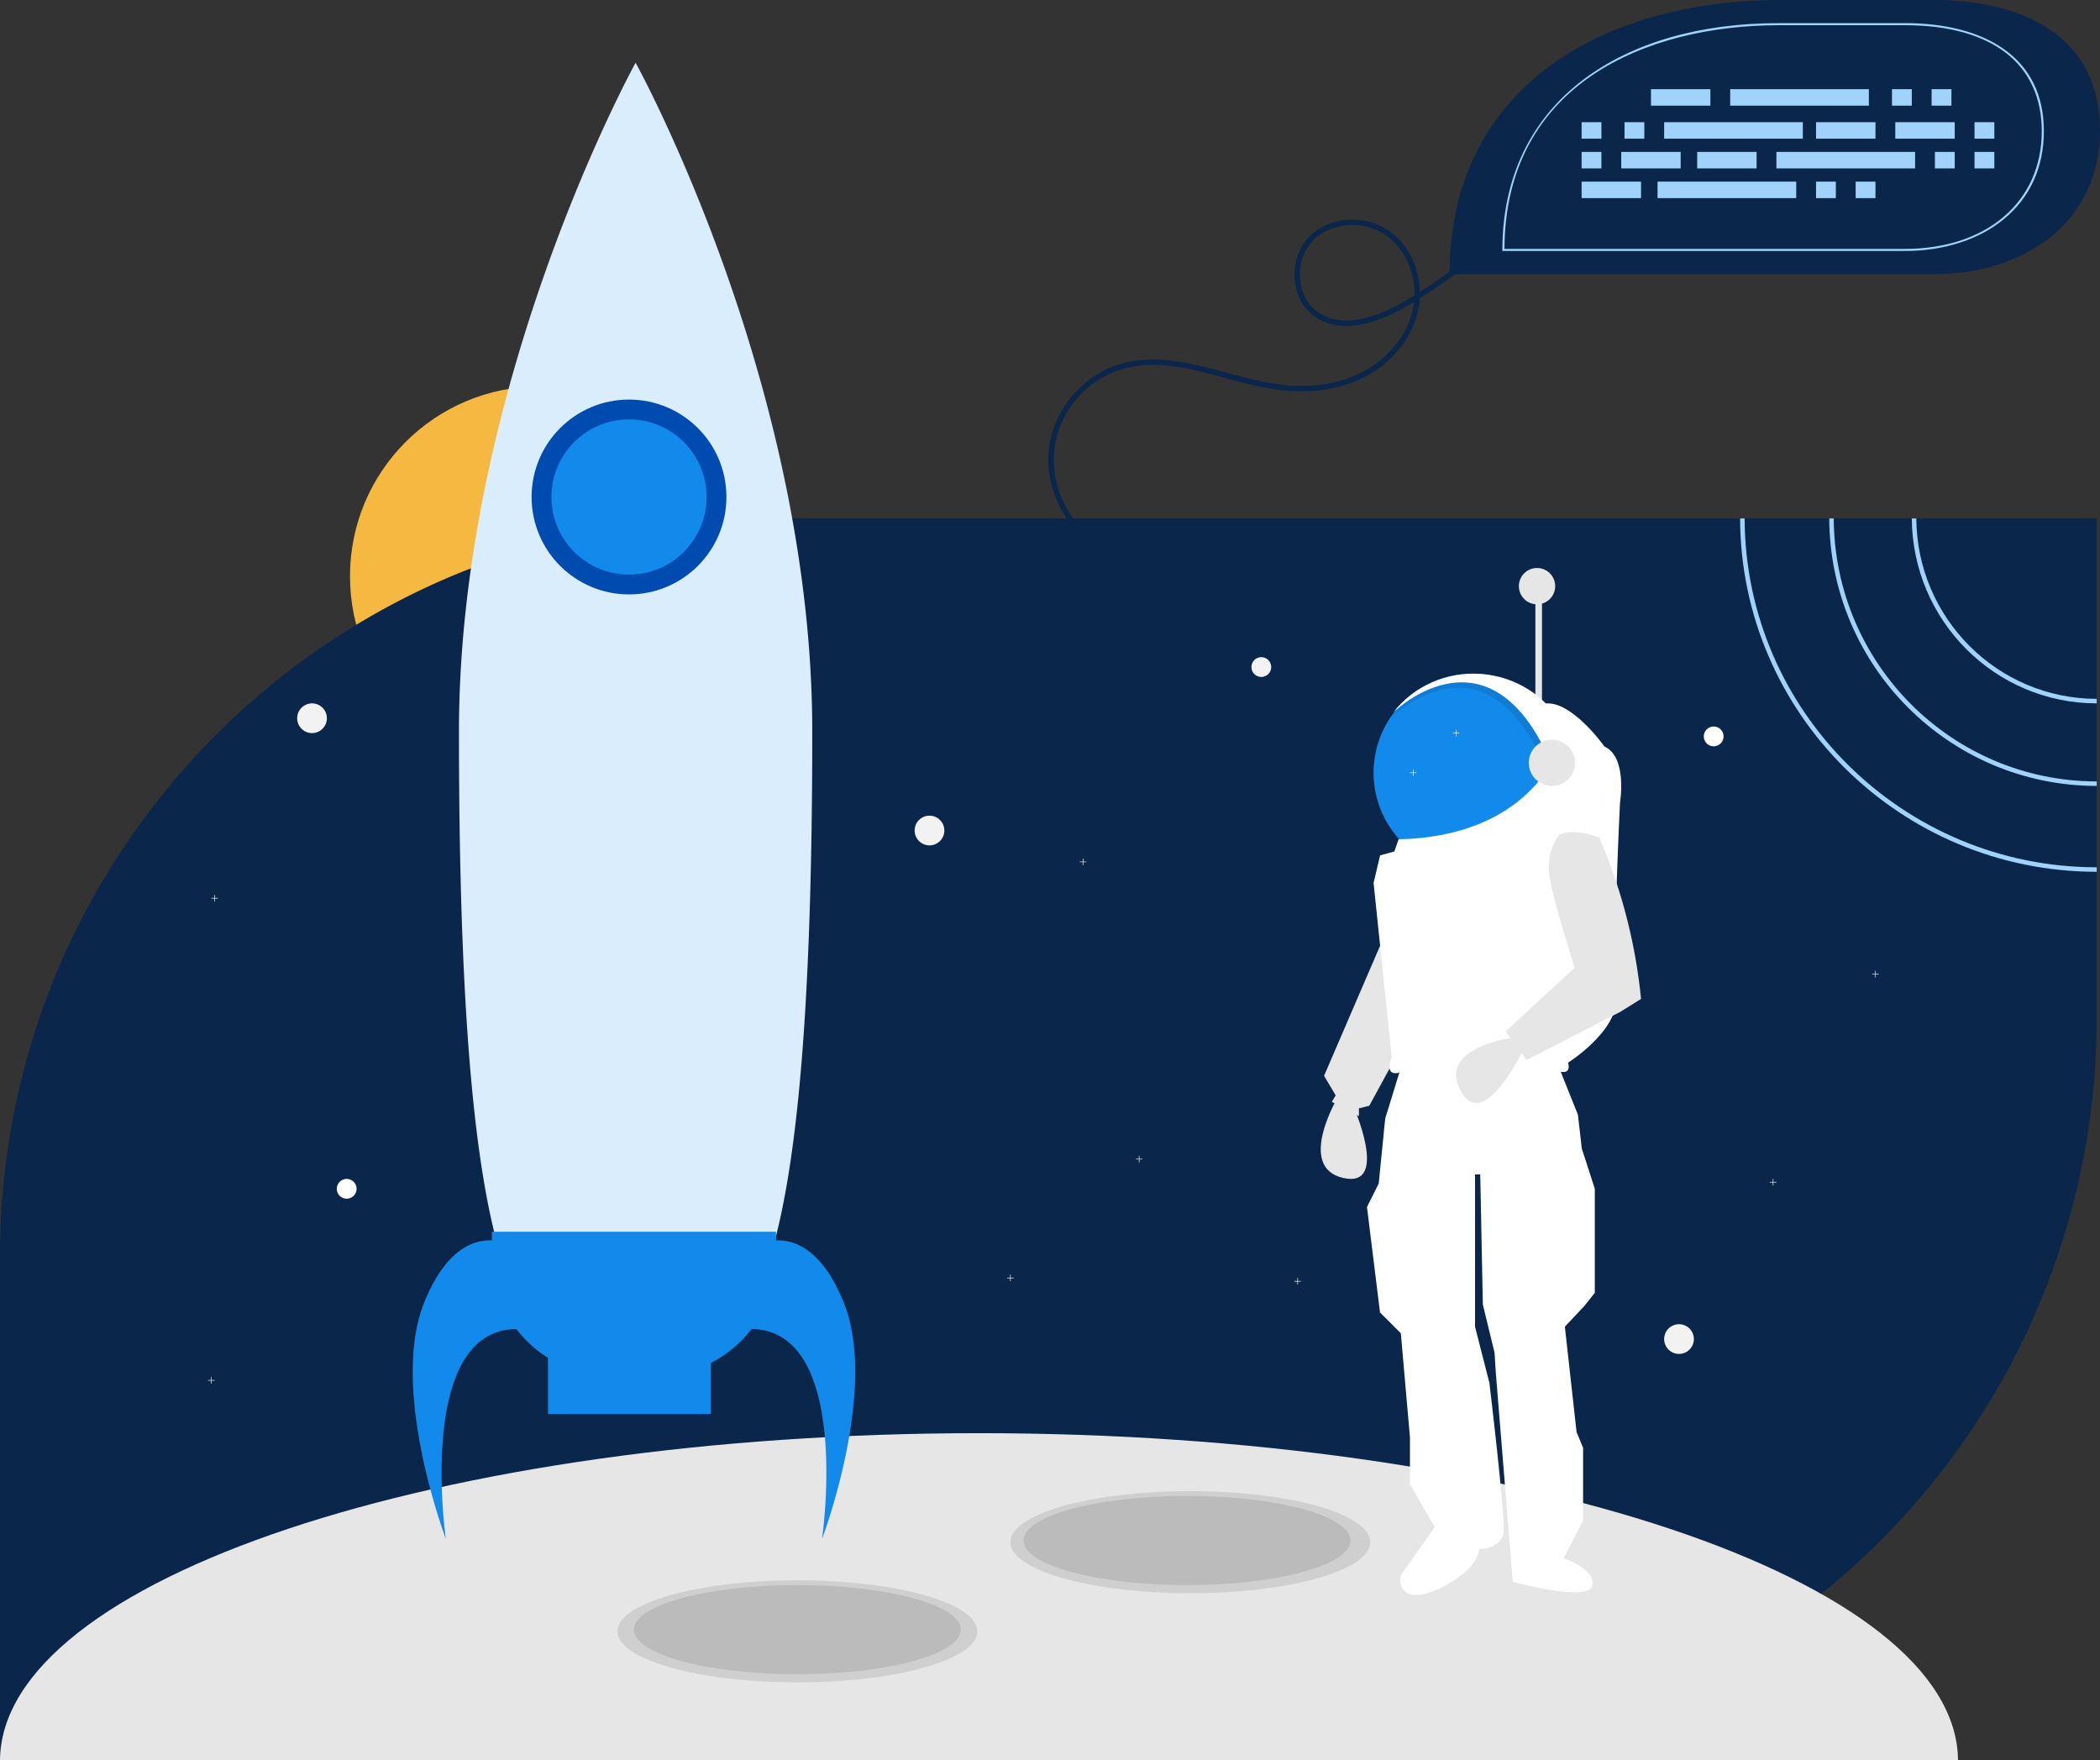 <svg xmlns="http://www.w3.org/2000/svg" width="636" height="533" viewBox="0 0 636 533"><rect x="0" y="0" width="636" height="533" fill="#333333" stroke="none"/><g fill="none"><g transform="translate(0 19)"><circle cx="163.5" cy="155.5" r="57.5" fill="#F5B942"/><path fill="#0A264A" d="M635 138v151.46a223.533 223.533 0 01-65.475 158.068A223.56 223.56 0 01411.447 513H0V361.54c0-80.933 43.017-151.829 107.443-191.058a221.903 221.903 0 0134.89-17.266 219.42 219.42 0 0121.78-7.22c.144-.049.294-.09.438-.124a208.69 208.69 0 016.584-1.687c.123-.034.24-.062.363-.09a223.72 223.72 0 0141.467-5.848 199 199 0 014.972-.172c.596-.02 1.2-.034 1.81-.034 1.262-.027 2.53-.041 3.806-.041H635z"/><path fill="#E6E6E7" d="M296.5 415C133.088 415 .556 459.292 0 514h593c-.556-54.708-133.088-99-296.5-99z"/><ellipse cx="54.5" cy="16" rx="54.5" ry="15.459" fill="#000" opacity=".1" transform="translate(187 459)"/><ellipse cx="54.5" cy="16" rx="54.5" ry="15.459" fill="#000" opacity=".1" transform="translate(306 432)"/><ellipse cx="49.5" cy="13.5" rx="49.5" ry="13.5" fill="#000" opacity=".1" transform="translate(192 461)"/><ellipse cx="49.5" cy="13.5" rx="49.5" ry="13.5" fill="#000" opacity=".1" transform="translate(310 434)"/><circle cx="94.5" cy="198.5" r="4.5" fill="#F2F2F2"/><circle cx="508.5" cy="386.5" r="4.5" fill="#F2F2F2"/><circle cx="281.5" cy="232.5" r="4.5" fill="#F2F2F2"/><circle cx="519" cy="204" r="3" fill="#FFF"/><circle cx="105" cy="341" r="3" fill="#FFF"/><path fill="#F2F2F2" d="M65 398.911h-.911V398h-.178v.911H63v.178h.911V400h.178v-.911H65zm400-101h-.911V297h-.178v.911H463v.178h.911V299h.178v-.911H465zm104-22h-.911V275h-.178v.911H567v.178h.911V277h.178v-.911H569zm-223 56h-.911V331h-.178v.911H344v.178h.911V333h.178v-.911H346zm192 7h-.911V338h-.178v.911H536v.178h.911V340h.178v-.911H538zm-231 29h-.911V367h-.178v.911H305v.178h.911V369h.178v-.911H307zm87 1h-.911V368h-.178v.911H392v.178h.911V370h.178v-.911H394zm-328-116h-.911V252h-.178v.911H64v.178h.911V254h.178v-.911H66z"/><path fill="#E6E6E6" d="M465 159h2v40h-2zm-46 106l-18 41.781 3.522 5.913-1.174 1.97 8.217 4.336v-2.365l3.131-.788L428 291.409z"/><path fill="#E6E6E6" d="M405.307 313s-12.896 21.478 1.518 24.72c14.414 3.241 2.655-22.694 2.655-22.694L405.307 313z"/><path fill="#FFF" d="M424.251 304.348l-4.731 15.367-1.971 19.701L414 346.51l3.943 31.915 6.308 6.305 2.76 31.521v14.185l7.492 13.003-9.647 13.683a4.357 4.357 0 00-.344 4.46 4.363 4.363 0 003.767 2.415c2.13.056 4.937-.545 8.59-2.433 11.434-5.91 11.04-11.427 11.04-11.427s7.097 0 7.491-5.516c.394-5.516-4.337-44.918-4.337-44.918l-4.337-16.943v-46.101h1.577l.788 39.402 3.549 14.579.394 6.304 5.126 63.044s22.869 6.304 24.051 1.182c1.183-5.122-8.674-8.274-8.674-8.274l5.914-11.427v-22.065l-1.971-4.729-3.549-31.915 5.915-6.305 3.154-3.94v-31.522l-3.943-12.214-1.183-10.245-6.308-15.76s-28.783-9.457-47.315 1.575z"/><path fill="#128AEB" d="M476 215a30.001 30.001 0 01-54.396 17.458 29.993 29.993 0 01.317-35.349l.008-.008a29.996 29.996 0 0154.071 17.9z"/><path d="M471.826 202.582l-2.457 14.063c-18.459-47.895-47.821-18.475-48.329-17.96a30.118 30.118 0 0150.786 3.897z" fill="#000" opacity=".1"/><path fill="#FFF" d="M473 200.45L470.533 214c-18.537-46.148-48.024-17.8-48.533-17.304 6.194-7.99 16.23-12.373 26.58-11.61 10.35.761 19.57 6.562 24.42 15.364z"/><path fill="#FFF" d="M467.365 194.15l4.092 14.367s-8.494 25.75-47.882 26.647l-1.291 3.678-4.32 1.192-1.964 8.343 5.499 52.834s-2.357 5.164 1.57 4.767c0 0 25.922-8.74 48.31-.794 0 0 4.712 1.986 3.534-2.384 0 0 15.71-9.931 14.532-20.26-1.179-10.328 1.178-58.396 1.178-58.396s2.356-13.904-4.713-17.082c0 0-10.383-14.7-18.545-12.911z"/><path fill="#E6E6E6" d="M459.862 295s-24.445 2.45-17.678 15.978c6.767 13.53 18.816-11.412 18.816-11.412L459.862 295z"/><path fill="#E6E6E6" d="M472.163 233.879s-4.336 5.119-2.76 13.388c1.578 8.269 7.491 26.776 7.491 26.776L456 293.337l6.308 8.663 28.384-14.57 6.308-3.937a163.168 163.168 0 00-11.584-46.33l-1.031-2.497s-7.49-3.15-12.222-.787z"/><circle cx="470" cy="212" r="7" fill="#E6E6E6"/><circle cx="465.5" cy="158.5" r="5.5" fill="#E6E6E6"/><path fill="#F2F2F2" d="M329 241.911h-.911V241h-.178v.911H327v.178h.911V243h.178v-.911H329zm113-39h-.911V202h-.178v.911H440v.178h.911V204h.178v-.911H442zm-13 12h-.911V214h-.178v.911H427v.178h.911V216h.178v-.911H429z"/><circle cx="382" cy="183" r="3" fill="#F2F2F2"/><path fill="#D9EDFD" d="M246 202.54C246 394 222.043 394 192.5 394c-15.274 0-29.053 0-38.798-26.447-2.801-7.601-5.276-17.402-7.35-30.018-4.673-28.36-7.352-70.978-7.352-134.994 0-24.617 2.9-48.75 7.351-71.29a458.246 458.246 0 017.351-31.315 509.529 509.529 0 0110.619-34.253 529.265 529.265 0 017.35-19.848C182.806 17.533 192.5 0 192.5 0S246 96.8 246 202.54z"/><circle cx="190.5" cy="131.5" r="29.5" fill="#004BB0"/><path fill="#128AEB" d="M255.52 375.398c-6.56-16.216-14.984-19.014-20.49-18.77V354h-86.06v2.628c-5.506-.244-13.93 2.554-20.49 18.77-10.655 26.337 6.557 71.602 6.557 71.602s-9.198-63.13 21.347-63.546a36.202 36.202 0 009.582 8.73v16.98h49.328V393.73a36.143 36.143 0 0012.322-10.276c30.545.415 21.347 63.546 21.347 63.546s17.212-45.265 6.557-71.602z"/><circle cx="190.5" cy="131.5" r="23.5" fill="#128AEB"/><path fill="#A0D2FA" d="M580.366 138H579c.204 30.963 25.206 55.965 56 56v-1.374c-30.04-.032-54.432-24.42-54.634-54.626z"/><path fill="#A0D2FA" d="M555.361 138H554c.215 44.765 36.404 80.953 81 81v-1.367c-43.843-.049-79.42-35.624-79.639-79.633z"/><path fill="#A0D2FA" d="M528.376 138H527c.172 59.03 48.552 107 108 107v-1.367c-58.691 0-106.452-47.355-106.624-105.633z"/></g><path fill="#0A264A" stroke="#0A264A" d="M329.473 115.96a29.394 29.394 0 0110.21-5.329c10.414-2.984 21.187-.096 31.605 2.698 5.624 1.508 11.44 3.068 17.175 3.71 9.191 1.03 17.758-.407 24.774-4.154 7.885-4.211 13.564-11.458 15.193-19.384a22.74 22.74 0 00.41-3.041c-.777.48-1.557.953-2.34 1.418-8.229 4.895-19.796 9.472-28.164 3.475-3.212-2.302-5.296-6.148-5.718-10.552-.453-4.72 1.063-9.425 4.054-12.587.488-.515 1.01-.995 1.564-1.438 6.063-4.847 15.632-5.108 22.345-.318 5.684 4.057 9.052 11.388 8.944 18.823 4.86-3.053 9.56-6.355 14.083-9.891l.392.503a167.907 167.907 0 01-14.499 10.156 23.185 23.185 0 01-.447 3.58c-1.666 8.11-7.467 15.52-15.517 19.82-7.13 3.807-15.825 5.269-25.145 4.225-5.783-.648-11.622-2.214-17.27-3.728-10.809-2.898-21.02-5.636-31.263-2.7-10.296 2.95-18.613 12.001-20.697 22.522-2.084 10.522 2.155 22.068 10.546 28.731l-.396.501c-8.574-6.808-12.904-18.606-10.775-29.356 1.376-6.948 5.413-13.269 10.936-17.684zm99.405-26.275c.241-7.371-3.044-14.693-8.668-18.706-7.074-5.05-17.426-4.297-23.075 1.674-2.866 3.03-4.317 7.548-3.882 12.086.404 4.22 2.392 7.9 5.454 10.095 8.088 5.796 19.402 1.293 27.468-3.506.905-.537 1.806-1.085 2.703-1.643h0z"/><path fill="#0A264A" d="M585.686 83C613.474 83 636 67.161 636 39.372 636 11.582 613.474 0 585.686 0h-46.058C484.053 0 439 27.421 439 83h146.686z"/><path fill="#A0D2FA" d="M576.958 76H455v-.318c0-21.659 8.495-39.502 24.567-51.602C494.408 12.906 514.879 7 538.764 7h38.194c12.181 0 22.446 2.659 29.685 7.689C614.843 20.386 619 28.817 619 39.747c0 10.986-4.266 20.252-12.338 26.797-7.52 6.098-18.069 9.456-29.704 9.456zm-121.316-.637h121.316c24.763 0 41.401-14.313 41.401-35.616 0-20.406-15.09-32.11-41.401-32.11h-38.194c-40.098 0-82.94 17.802-83.122 67.726z"/><path fill="#A0D2FA" d="M500 27h18v5h-18zm73 0h6v5h-6zm12 0h6v5h-6zm-61 0h42v5h-42zm-45 28h18v5h-18zm71 0h6v5h-6zm12 0h6v5h-6zm-60 0h42v5h-42zm48-18h18v5h-18zm24 0h18v5h-18zm24 0h6v5h-6zm-119 0h6v5h-6zm13 0h6v5h-6zm12 0h42v5h-42zm28 14h-18v-5h18zm-23 0h-18v-5h18zm-24 0h-6v-5h6zm119 0h-6v-5h6zm-12 0h-6v-5h6zm-12 0h-42v-5h42z"/></g></svg>